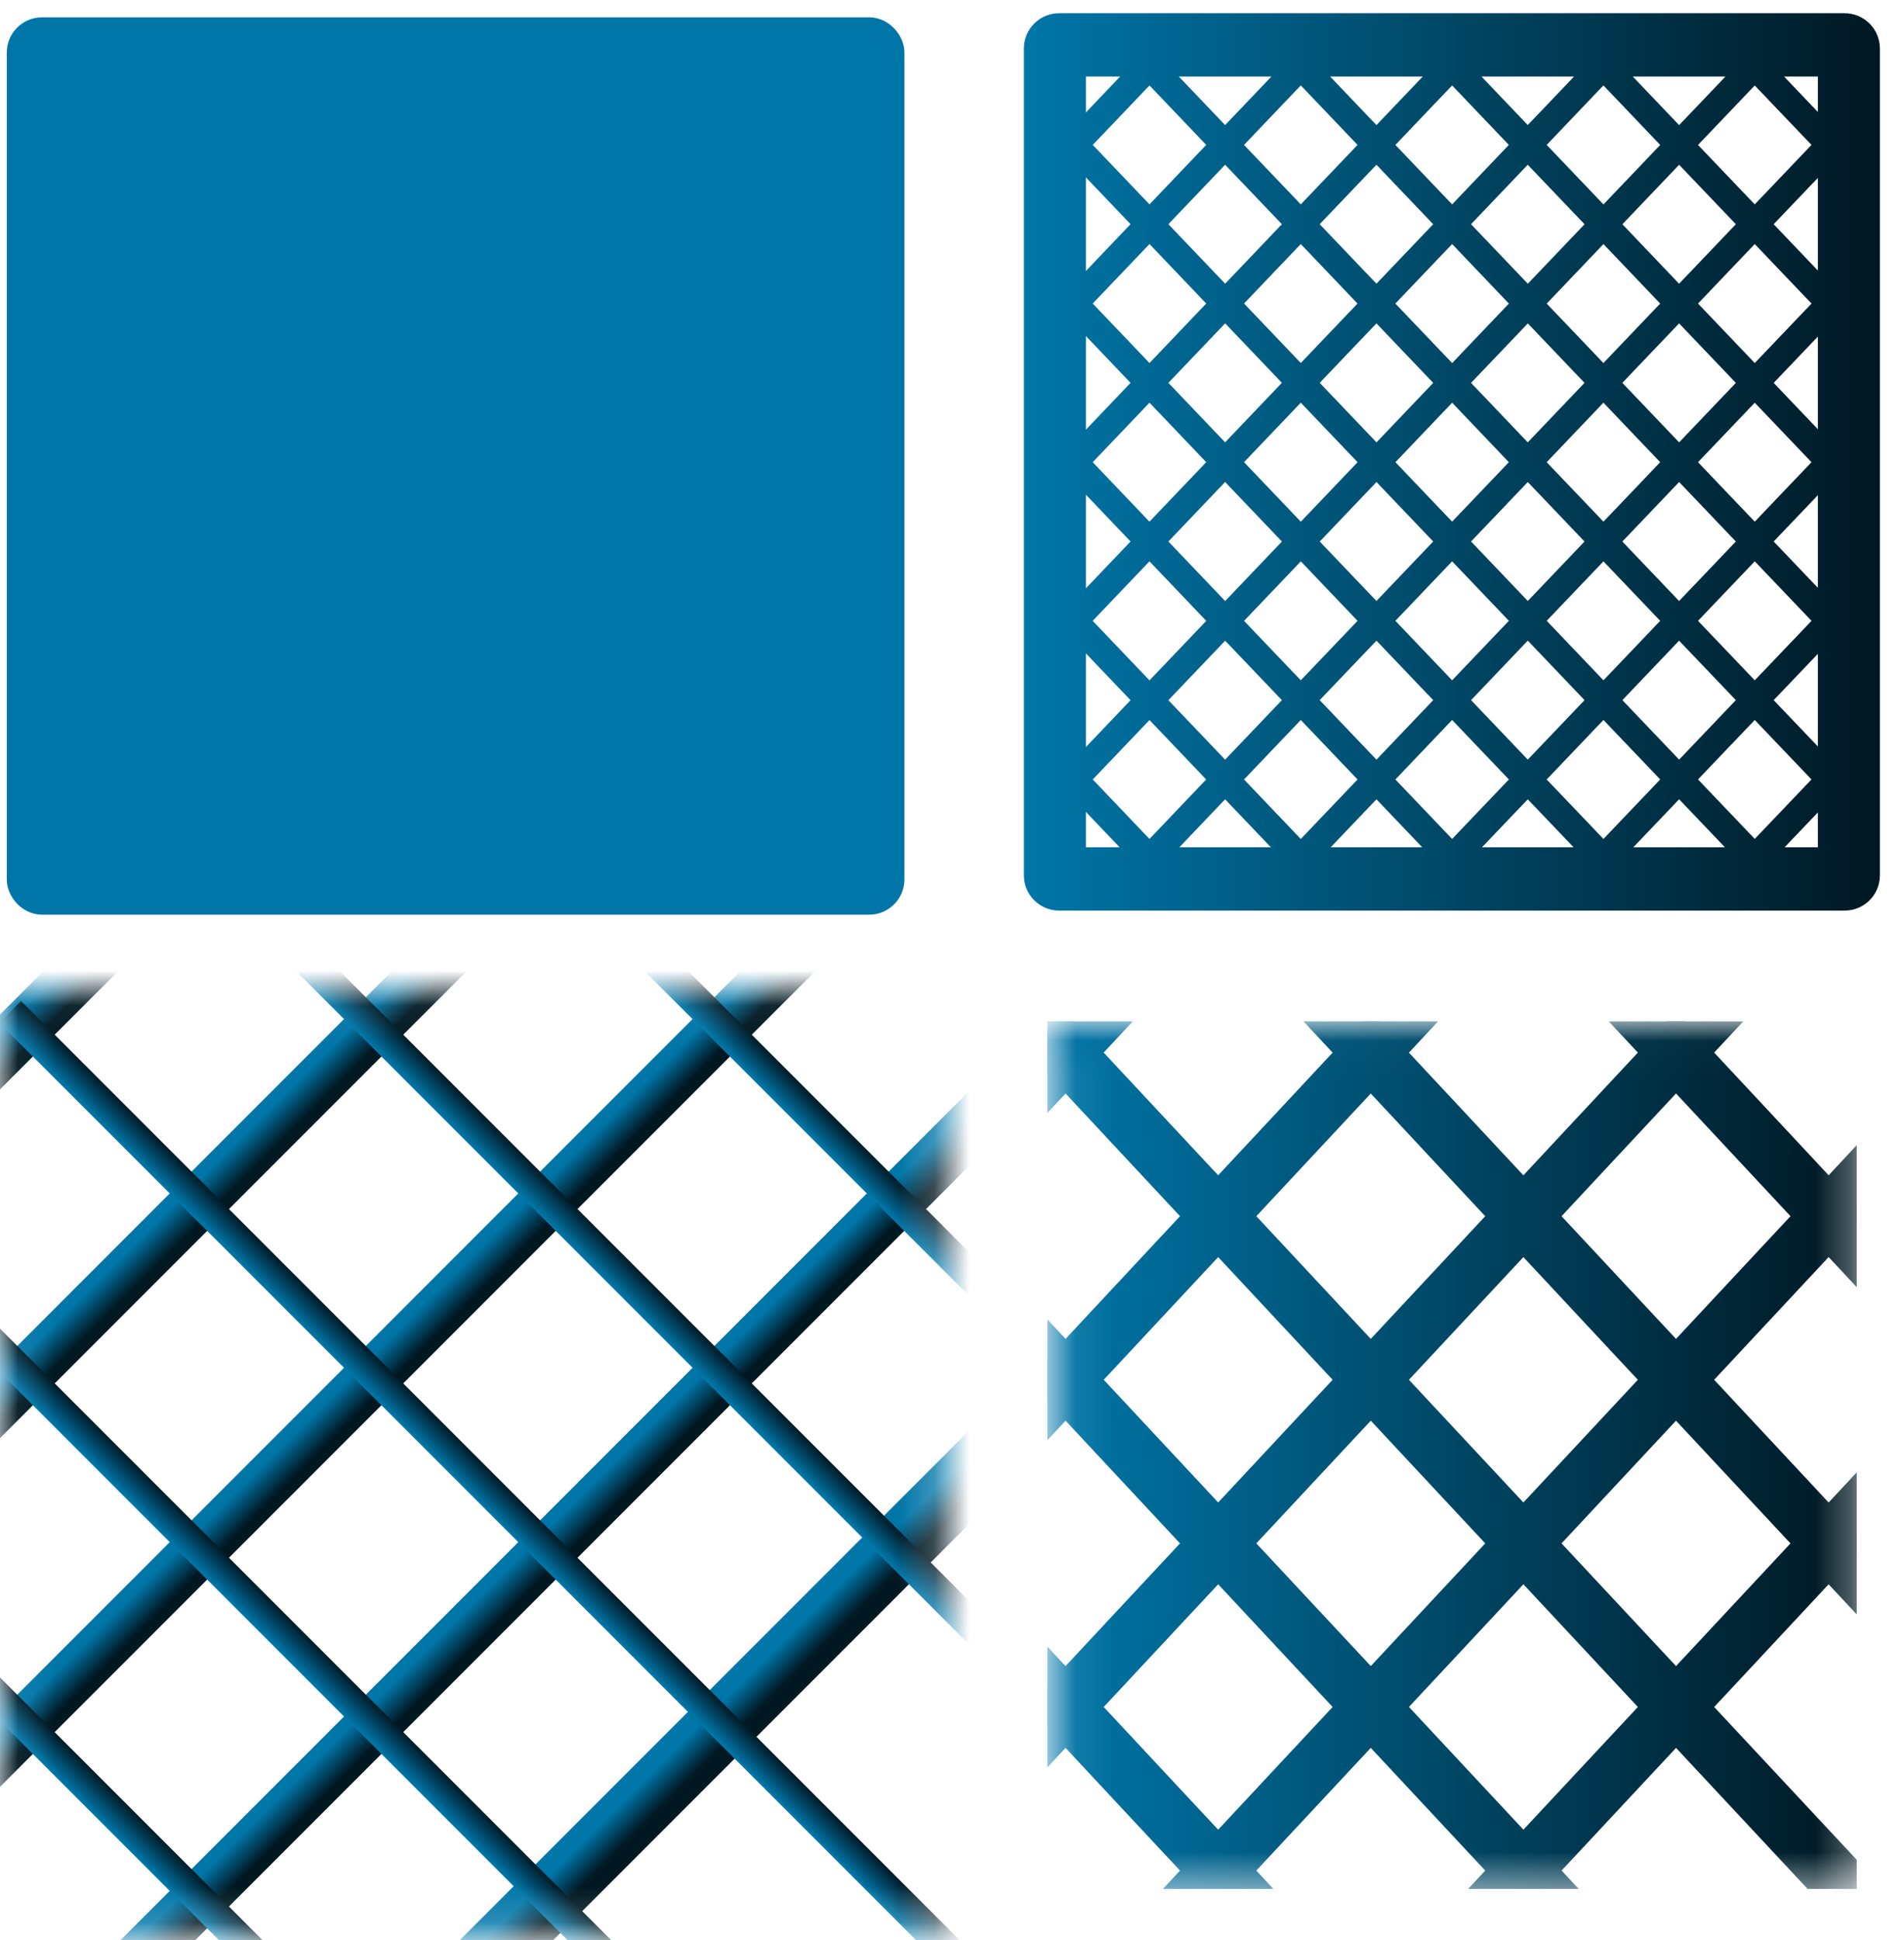 <svg width="54" height="55" viewBox="0 0 54 55" fill="none" xmlns="http://www.w3.org/2000/svg">
<rect x="0.692" y="0.991" width="24.459" height="24.438" rx="0.5" fill="#0076A8" stroke="#0076A8"/>
<path fill-rule="evenodd" clip-rule="evenodd" d="M29.039 1.375C29.039 0.823 29.486 0.375 30.039 0.375H52.316C52.868 0.375 53.316 0.823 53.316 1.375V24.814C53.316 25.366 52.868 25.813 52.316 25.813H30.039C29.486 25.813 29.039 25.366 29.039 24.813V1.375ZM50.599 2.17H51.557V3.174L50.599 2.17ZM47.622 3.547L46.308 2.17H48.936L47.622 3.547ZM45.475 2.421L47.086 4.109L45.476 5.795L43.866 4.108L45.475 2.421ZM47.622 4.671L46.013 6.357L47.621 8.043L49.231 6.356L47.622 4.671ZM43.329 4.67L44.94 6.357L43.331 8.043L41.72 6.356L43.329 4.67ZM45.476 6.919L43.867 8.606L45.475 10.291L47.085 8.605L45.476 6.919ZM41.184 6.918L42.794 8.606L41.185 10.292L39.574 8.605L41.184 6.918ZM43.331 9.168L41.721 10.854L43.33 12.54L44.939 10.853L43.331 9.168ZM39.038 9.167L40.648 10.854L39.039 12.54L37.429 10.852L39.038 9.167ZM41.185 11.416L39.576 13.102L41.184 14.787L42.793 13.102L41.185 11.416ZM36.892 11.415L38.503 13.102L36.893 14.789L35.283 13.101L36.892 11.415ZM39.039 13.664L37.43 15.351L39.038 17.036L40.648 15.35L39.039 13.664ZM34.746 13.663L36.357 15.351L34.747 17.038L33.137 15.35L34.746 13.663ZM36.893 15.913L35.283 17.6L36.892 19.285L38.502 17.599L36.893 15.913ZM32.6 15.912L34.211 17.6L32.601 19.287L30.99 17.599L32.6 15.912ZM34.747 18.162L33.137 19.849L34.746 21.534L36.356 19.847L34.747 18.162ZM30.797 18.521L32.064 19.849L30.797 21.177V18.521ZM32.601 20.411L30.992 22.096L32.601 23.782L34.209 22.096L32.601 20.411ZM34.746 22.658L36.044 24.018H33.448L34.746 22.658ZM36.892 23.783L35.282 22.096L36.892 20.409L38.502 22.096L36.892 23.783ZM39.038 21.534L37.428 19.847L39.038 18.161L40.648 19.847L39.038 21.534ZM41.184 19.285L39.575 17.599L41.184 15.912L42.794 17.598L41.184 19.285ZM43.33 17.036L41.721 15.35L43.33 13.664L44.939 15.351L43.33 17.036ZM45.476 14.788L43.866 13.102L45.475 11.415L47.085 13.102L45.476 14.788ZM47.622 12.54L46.012 10.853L47.621 9.167L49.231 10.854L47.622 12.54ZM49.767 10.291L48.158 8.605L49.767 6.918L51.377 8.605L49.767 10.291ZM51.557 7.669L50.303 6.356L51.557 5.043V7.669ZM49.767 2.423L51.376 4.108L49.767 5.794L48.158 4.109L49.767 2.423ZM50.304 10.854L51.557 9.541V12.167L50.304 10.854ZM48.158 13.102L49.767 11.416L51.376 13.102L49.767 14.788L48.158 13.102ZM50.304 15.35L51.557 14.037V16.663L50.304 15.35ZM47.622 13.664L49.231 15.35L47.621 17.037L46.012 15.351L47.622 13.664ZM49.767 15.912L48.158 17.599L49.767 19.285L51.377 17.599L49.767 15.912ZM45.476 15.913L47.085 17.599L45.476 19.285L43.867 17.598L45.476 15.913ZM47.621 18.161L46.013 19.847L47.622 21.533L49.231 19.847L47.621 18.161ZM43.33 18.16L44.94 19.847L43.33 21.533L41.721 19.847L43.33 18.16ZM45.476 20.409L43.866 22.096L45.476 23.782L47.086 22.095L45.476 20.409ZM41.184 20.409L42.794 22.096L41.184 23.782L39.575 22.096L41.184 20.409ZM43.33 22.658L42.031 24.018H44.629L43.33 22.658ZM37.74 24.018L39.038 22.658L40.336 24.018H37.74ZM47.622 22.657L48.921 24.018H46.323L47.622 22.657ZM49.767 23.781L48.158 22.095L49.767 20.41L51.376 22.095L49.767 23.781ZM51.557 21.16L50.304 19.847L51.557 18.535V21.16ZM50.614 24.018L51.557 23.03V24.018H50.614ZM32.064 15.35L30.797 16.677V14.023L32.064 15.35ZM34.21 13.101L32.6 14.788L30.991 13.102L32.601 11.415L34.21 13.101ZM32.064 10.853L30.797 12.181V9.525L32.064 10.853ZM34.746 12.539L33.137 10.853L34.747 9.166L36.356 10.852L34.746 12.539ZM32.601 10.291L34.21 8.604L32.601 6.918L30.991 8.604L32.601 10.291ZM36.892 10.29L35.283 8.604L36.892 6.918L38.501 8.605L36.892 10.29ZM34.747 8.042L36.356 6.356L34.746 4.67L33.137 6.355L34.747 8.042ZM39.038 8.042L37.428 6.356L39.038 4.67L40.647 6.356L39.038 8.042ZM36.892 5.794L38.502 4.108L36.892 2.421L35.282 4.108L36.892 5.794ZM41.184 5.794L39.575 4.108L41.184 2.422L42.793 4.108L41.184 5.794ZM39.038 3.546L40.351 2.17H37.725L39.038 3.546ZM44.642 2.17L43.329 3.545L42.017 2.17H44.642ZM33.433 2.17H36.059L34.746 3.546L33.433 2.17ZM32.601 2.422L34.21 4.108L32.601 5.793L30.992 4.108L32.601 2.422ZM30.797 5.027L32.064 6.355L30.797 7.683V5.027ZM31.768 2.17L30.797 3.188V2.17H31.768ZM31.754 24.018L30.797 23.016V24.018H31.754Z" fill="url(#paint0_linear_22_4430)"/>
<mask id="mask0_22_4430" style="mask-type:luminance" maskUnits="userSpaceOnUse" x="0" y="28" width="27" height="27">
<rect x="0.192" y="28.242" width="26.019" height="26.019" fill="white"/>
<rect x="0.192" y="28.242" width="26.019" height="26.019" stroke="white"/>
</mask>
<g mask="url(#mask0_22_4430)">
<rect x="36.523" y="32.222" width="0.874" height="43.365" transform="rotate(45 36.523 32.222)" fill="url(#paint1_linear_22_4430)"/>
<rect x="36.523" y="32.222" width="0.874" height="43.365" transform="rotate(45 36.523 32.222)" stroke="url(#paint2_linear_22_4430)"/>
<rect width="1.395" height="69.251" transform="matrix(0.443 0.443 -0.443 0.443 31.579 27.279)" fill="url(#paint3_linear_22_4430)"/>
<rect width="1.395" height="69.251" transform="matrix(0.443 0.443 -0.443 0.443 31.579 27.279)" stroke="url(#paint4_linear_22_4430)"/>
<rect width="1.395" height="69.251" transform="matrix(0.443 0.443 -0.443 0.443 26.636 22.337)" fill="url(#paint5_linear_22_4430)"/>
<rect width="1.395" height="69.251" transform="matrix(0.443 0.443 -0.443 0.443 26.636 22.337)" stroke="url(#paint6_linear_22_4430)"/>
<rect width="1.395" height="69.251" transform="matrix(0.443 0.443 -0.443 0.443 21.694 17.394)" fill="url(#paint7_linear_22_4430)"/>
<rect width="1.395" height="69.251" transform="matrix(0.443 0.443 -0.443 0.443 21.694 17.394)" stroke="url(#paint8_linear_22_4430)"/>
<rect width="1.395" height="69.251" transform="matrix(0.443 0.443 -0.443 0.443 16.752 12.451)" fill="url(#paint9_linear_22_4430)"/>
<rect width="1.395" height="69.251" transform="matrix(0.443 0.443 -0.443 0.443 16.752 12.451)" stroke="url(#paint10_linear_22_4430)"/>
<rect x="11.809" y="7.509" width="0.874" height="43.365" transform="rotate(45 11.809 7.509)" fill="url(#paint11_linear_22_4430)"/>
<rect x="11.809" y="7.509" width="0.874" height="43.365" transform="rotate(45 11.809 7.509)" stroke="url(#paint12_linear_22_4430)"/>
<rect width="1.395" height="69.251" transform="matrix(0.443 0.443 -0.443 0.443 6.868 2.566)" fill="url(#paint13_linear_22_4430)"/>
<rect width="1.395" height="69.251" transform="matrix(0.443 0.443 -0.443 0.443 6.868 2.566)" stroke="url(#paint14_linear_22_4430)"/>
<rect width="1.395" height="69.251" transform="matrix(0.443 0.443 -0.443 0.443 1.924 -2.376)" fill="url(#paint15_linear_22_4430)"/>
<rect width="1.395" height="69.251" transform="matrix(0.443 0.443 -0.443 0.443 1.924 -2.376)" stroke="url(#paint16_linear_22_4430)"/>
<rect x="0.309" width="0.698" height="68.553" transform="matrix(0.443 -0.443 0.443 0.443 14.979 14.304)" stroke="url(#paint17_linear_22_4430)" stroke-width="0.698"/>
<rect x="0.309" width="0.698" height="68.553" transform="matrix(0.443 -0.443 0.443 0.443 10.034 19.246)" stroke="url(#paint18_linear_22_4430)" stroke-width="0.698"/>
<rect x="0.309" width="0.698" height="68.553" transform="matrix(0.443 -0.443 0.443 0.443 5.093 24.189)" stroke="url(#paint19_linear_22_4430)" stroke-width="0.698"/>
<rect x="0.309" width="0.698" height="68.553" transform="matrix(0.443 -0.443 0.443 0.443 0.15 29.131)" stroke="url(#paint20_linear_22_4430)" stroke-width="0.698"/>
<rect x="0.309" width="0.698" height="68.553" transform="matrix(0.443 -0.443 0.443 0.443 -4.792 34.074)" stroke="url(#paint21_linear_22_4430)" stroke-width="0.698"/>
<rect x="0.309" width="0.698" height="68.553" transform="matrix(0.443 -0.443 0.443 0.443 -9.736 39.017)" stroke="url(#paint22_linear_22_4430)" stroke-width="0.698"/>
<rect x="0.309" width="0.698" height="68.553" transform="matrix(0.443 -0.443 0.443 0.443 -14.678 43.959)" stroke="url(#paint23_linear_22_4430)" stroke-width="0.698"/>
<rect x="0.309" width="0.698" height="68.553" transform="matrix(0.443 -0.443 0.443 0.443 -19.62 48.902)" stroke="url(#paint24_linear_22_4430)" stroke-width="0.698"/>
<rect x="0.309" width="0.698" height="68.553" transform="matrix(0.443 -0.443 0.443 0.443 -24.562 53.844)" stroke="url(#paint25_linear_22_4430)" stroke-width="0.698"/>
<mask id="path-21-inside-1_22_4430" fill="white">
<rect x="0.192" y="28.242" width="26.019" height="26.019" rx="1"/>
</mask>
<rect x="0.192" y="28.242" width="26.019" height="26.019" rx="1" stroke="url(#paint26_linear_22_4430)" stroke-width="4" mask="url(#path-21-inside-1_22_4430)"/>
</g>
<mask id="path-22-inside-2_22_4430" fill="white">
<rect x="28.94" y="28.132" width="24.485" height="26.234" rx="1"/>
</mask>
<rect x="28.94" y="28.132" width="24.485" height="26.234" rx="1" stroke="url(#paint27_linear_22_4430)" stroke-width="4" mask="url(#path-22-inside-2_22_4430)"/>
<mask id="mask1_22_4430" style="mask-type:luminance" maskUnits="userSpaceOnUse" x="29" y="28" width="24" height="26">
<rect x="30.205" y="29.452" width="21.955" height="23.594" fill="white" stroke="white"/>
</mask>
<g mask="url(#mask1_22_4430)">
<path fill-rule="evenodd" clip-rule="evenodd" d="M29.705 29.23V31.549L32.129 28.952H29.965L29.705 29.23ZM38.623 28.952L29.705 38.506V40.825L40.787 28.952H38.623ZM47.279 28.952L29.705 47.781V50.1L49.443 28.952H47.279ZM52.66 32.462L32.981 53.546H35.145L52.66 34.78V32.462ZM52.66 41.737L41.638 53.546H43.803L52.66 44.056V41.737Z" fill="url(#paint28_linear_22_4430)"/>
<path fill-rule="evenodd" clip-rule="evenodd" d="M52.66 36.489V34.17L47.789 28.952H45.625L52.66 36.489ZM36.967 28.952H39.131L52.66 43.446V45.765L36.967 28.952ZM30.475 28.952L52.66 52.721V53.546H51.266L29.705 30.445V28.952H30.475ZM29.705 37.401L44.774 53.546H42.609L29.705 39.72V37.401ZM36.116 53.546L29.705 46.677V48.996L33.952 53.546H36.116Z" fill="url(#paint29_linear_22_4430)"/>
</g>
<defs>
<linearGradient id="paint0_linear_22_4430" x1="29.035" y1="13.093" x2="53.319" y2="13.093" gradientUnits="userSpaceOnUse">
<stop stop-color="#0076A8"/>
<stop offset="1" stop-color="#001822"/>
</linearGradient>
<linearGradient id="paint1_linear_22_4430" x1="36.522" y1="53.903" x2="37.396" y2="53.903" gradientUnits="userSpaceOnUse">
<stop stop-color="#0076A8"/>
<stop offset="1" stop-color="#001822"/>
</linearGradient>
<linearGradient id="paint2_linear_22_4430" x1="36.522" y1="53.903" x2="37.396" y2="53.903" gradientUnits="userSpaceOnUse">
<stop stop-color="#0076A8"/>
<stop offset="1" stop-color="#001822"/>
</linearGradient>
<linearGradient id="paint3_linear_22_4430" x1="-0" y1="34.623" x2="1.395" y2="34.623" gradientUnits="userSpaceOnUse">
<stop stop-color="#0076A8"/>
<stop offset="1" stop-color="#001822"/>
</linearGradient>
<linearGradient id="paint4_linear_22_4430" x1="-0" y1="34.623" x2="1.395" y2="34.623" gradientUnits="userSpaceOnUse">
<stop stop-color="#0076A8"/>
<stop offset="1" stop-color="#001822"/>
</linearGradient>
<linearGradient id="paint5_linear_22_4430" x1="-0" y1="34.623" x2="1.395" y2="34.623" gradientUnits="userSpaceOnUse">
<stop stop-color="#0076A8"/>
<stop offset="1" stop-color="#001822"/>
</linearGradient>
<linearGradient id="paint6_linear_22_4430" x1="-0" y1="34.623" x2="1.395" y2="34.623" gradientUnits="userSpaceOnUse">
<stop stop-color="#0076A8"/>
<stop offset="1" stop-color="#001822"/>
</linearGradient>
<linearGradient id="paint7_linear_22_4430" x1="-0" y1="34.623" x2="1.395" y2="34.623" gradientUnits="userSpaceOnUse">
<stop stop-color="#0076A8"/>
<stop offset="1" stop-color="#001822"/>
</linearGradient>
<linearGradient id="paint8_linear_22_4430" x1="-0" y1="34.623" x2="1.395" y2="34.623" gradientUnits="userSpaceOnUse">
<stop stop-color="#0076A8"/>
<stop offset="1" stop-color="#001822"/>
</linearGradient>
<linearGradient id="paint9_linear_22_4430" x1="-0" y1="34.623" x2="1.395" y2="34.623" gradientUnits="userSpaceOnUse">
<stop stop-color="#0076A8"/>
<stop offset="1" stop-color="#001822"/>
</linearGradient>
<linearGradient id="paint10_linear_22_4430" x1="-0" y1="34.623" x2="1.395" y2="34.623" gradientUnits="userSpaceOnUse">
<stop stop-color="#0076A8"/>
<stop offset="1" stop-color="#001822"/>
</linearGradient>
<linearGradient id="paint11_linear_22_4430" x1="11.809" y1="29.19" x2="12.682" y2="29.19" gradientUnits="userSpaceOnUse">
<stop stop-color="#0076A8"/>
<stop offset="1" stop-color="#001822"/>
</linearGradient>
<linearGradient id="paint12_linear_22_4430" x1="11.809" y1="29.19" x2="12.682" y2="29.19" gradientUnits="userSpaceOnUse">
<stop stop-color="#0076A8"/>
<stop offset="1" stop-color="#001822"/>
</linearGradient>
<linearGradient id="paint13_linear_22_4430" x1="-0" y1="34.623" x2="1.395" y2="34.623" gradientUnits="userSpaceOnUse">
<stop stop-color="#0076A8"/>
<stop offset="1" stop-color="#001822"/>
</linearGradient>
<linearGradient id="paint14_linear_22_4430" x1="-0" y1="34.623" x2="1.395" y2="34.623" gradientUnits="userSpaceOnUse">
<stop stop-color="#0076A8"/>
<stop offset="1" stop-color="#001822"/>
</linearGradient>
<linearGradient id="paint15_linear_22_4430" x1="-0" y1="34.623" x2="1.395" y2="34.623" gradientUnits="userSpaceOnUse">
<stop stop-color="#0076A8"/>
<stop offset="1" stop-color="#001822"/>
</linearGradient>
<linearGradient id="paint16_linear_22_4430" x1="-0" y1="34.623" x2="1.395" y2="34.623" gradientUnits="userSpaceOnUse">
<stop stop-color="#0076A8"/>
<stop offset="1" stop-color="#001822"/>
</linearGradient>
<linearGradient id="paint17_linear_22_4430" x1="-0" y1="34.623" x2="1.395" y2="34.623" gradientUnits="userSpaceOnUse">
<stop stop-color="#0076A8"/>
<stop offset="1" stop-color="#001822"/>
</linearGradient>
<linearGradient id="paint18_linear_22_4430" x1="-0" y1="34.623" x2="1.395" y2="34.623" gradientUnits="userSpaceOnUse">
<stop stop-color="#0076A8"/>
<stop offset="1" stop-color="#001822"/>
</linearGradient>
<linearGradient id="paint19_linear_22_4430" x1="-0" y1="34.623" x2="1.395" y2="34.623" gradientUnits="userSpaceOnUse">
<stop stop-color="#0076A8"/>
<stop offset="1" stop-color="#001822"/>
</linearGradient>
<linearGradient id="paint20_linear_22_4430" x1="-0" y1="34.623" x2="1.395" y2="34.623" gradientUnits="userSpaceOnUse">
<stop stop-color="#0076A8"/>
<stop offset="1" stop-color="#001822"/>
</linearGradient>
<linearGradient id="paint21_linear_22_4430" x1="-0" y1="34.623" x2="1.395" y2="34.623" gradientUnits="userSpaceOnUse">
<stop stop-color="#0076A8"/>
<stop offset="1" stop-color="#001822"/>
</linearGradient>
<linearGradient id="paint22_linear_22_4430" x1="-0" y1="34.623" x2="1.395" y2="34.623" gradientUnits="userSpaceOnUse">
<stop stop-color="#0076A8"/>
<stop offset="1" stop-color="#001822"/>
</linearGradient>
<linearGradient id="paint23_linear_22_4430" x1="-0" y1="34.623" x2="1.395" y2="34.623" gradientUnits="userSpaceOnUse">
<stop stop-color="#0076A8"/>
<stop offset="1" stop-color="#001822"/>
</linearGradient>
<linearGradient id="paint24_linear_22_4430" x1="-0" y1="34.623" x2="1.395" y2="34.623" gradientUnits="userSpaceOnUse">
<stop stop-color="#0076A8"/>
<stop offset="1" stop-color="#001822"/>
</linearGradient>
<linearGradient id="paint25_linear_22_4430" x1="-0" y1="34.623" x2="1.395" y2="34.623" gradientUnits="userSpaceOnUse">
<stop stop-color="#0076A8"/>
<stop offset="1" stop-color="#001822"/>
</linearGradient>
<linearGradient id="paint26_linear_22_4430" x1="0.189" y1="41.251" x2="26.215" y2="41.251" gradientUnits="userSpaceOnUse">
<stop stop-color="#0076A8"/>
<stop offset="1" stop-color="#001822"/>
</linearGradient>
<linearGradient id="paint27_linear_22_4430" x1="28.936" y1="41.248" x2="53.428" y2="41.248" gradientUnits="userSpaceOnUse">
<stop stop-color="#0076A8"/>
<stop offset="1" stop-color="#001822"/>
</linearGradient>
<linearGradient id="paint28_linear_22_4430" x1="29.702" y1="41.248" x2="52.663" y2="41.248" gradientUnits="userSpaceOnUse">
<stop stop-color="#0076A8"/>
<stop offset="1" stop-color="#001822"/>
</linearGradient>
<linearGradient id="paint29_linear_22_4430" x1="29.702" y1="41.248" x2="52.663" y2="41.248" gradientUnits="userSpaceOnUse">
<stop stop-color="#0076A8"/>
<stop offset="1" stop-color="#001822"/>
</linearGradient>
</defs>
</svg>
